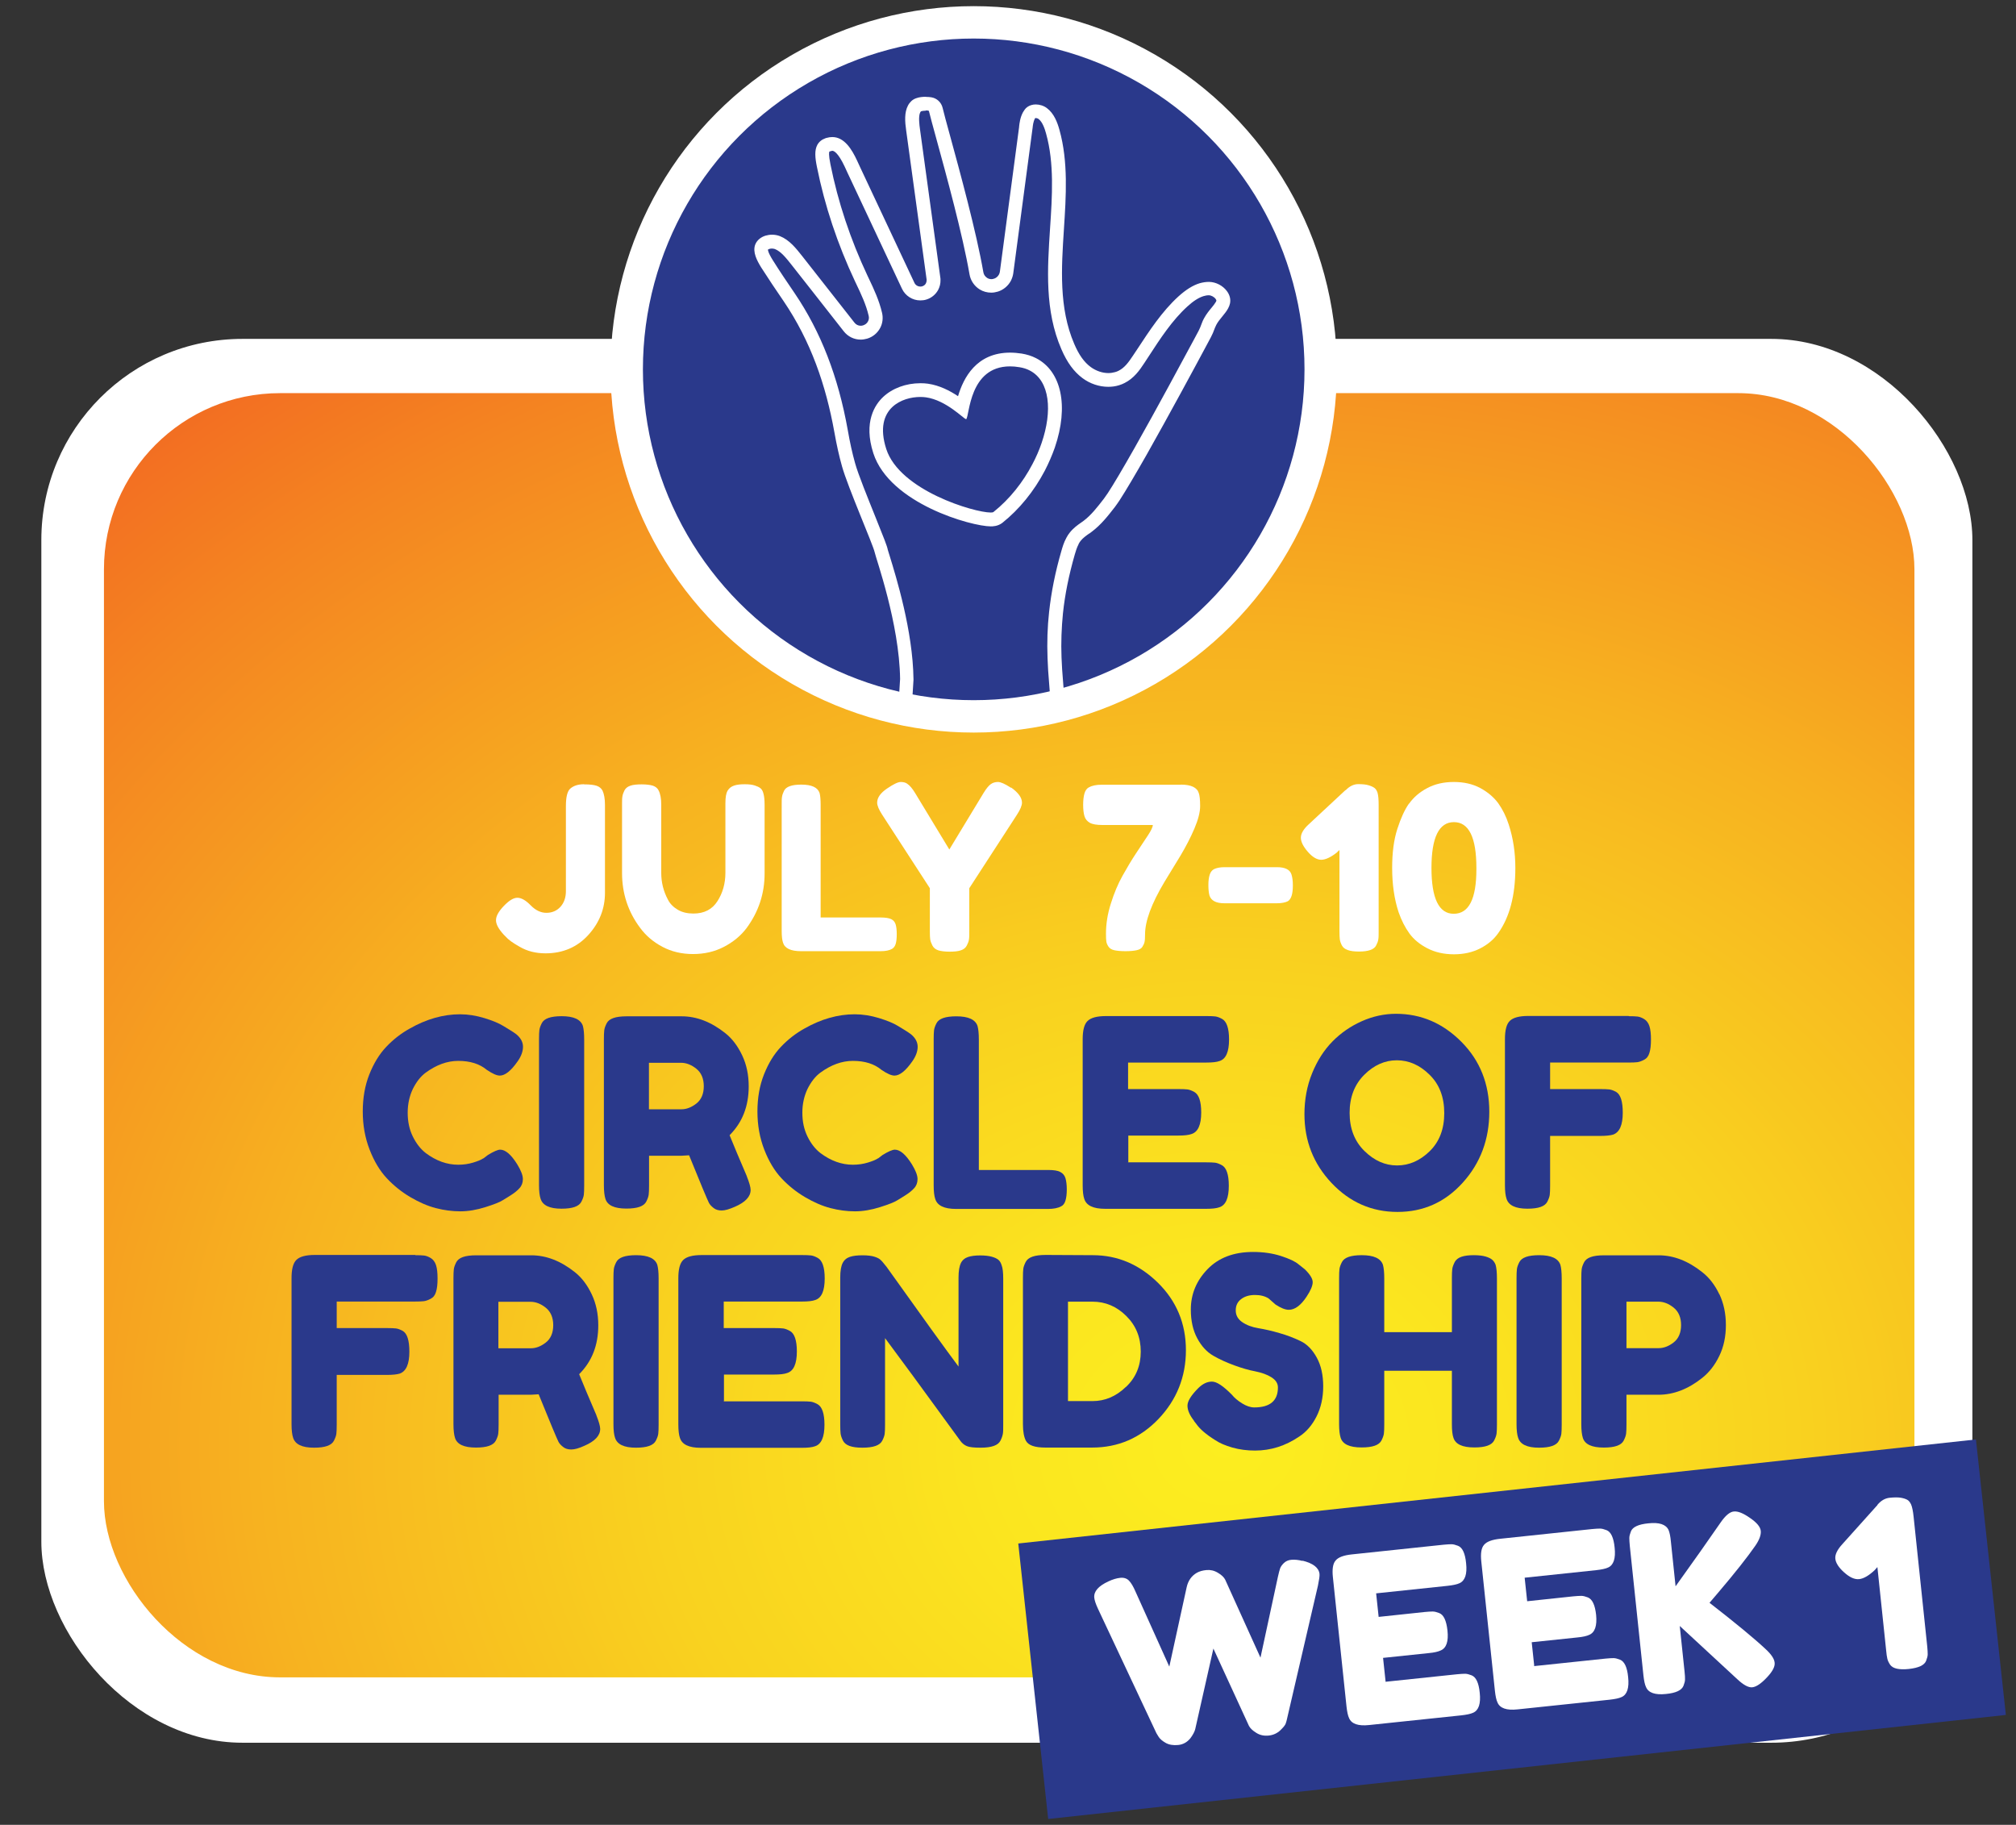 <?xml version="1.0" encoding="UTF-8"?><svg id="a" xmlns="http://www.w3.org/2000/svg" xmlns:xlink="http://www.w3.org/1999/xlink" viewBox="0 0 168.72 152.71"><rect x="0" y="0" width="168.72" height="152.71" fill="#333333" stroke="none"/><defs><style>.d{fill:none;}.e{fill:url(#b);}.f{stroke:#fff;stroke-miterlimit:10;stroke-width:2.71px;}.f,.g{fill:#2a398b;}.h{fill:#fff;}.i{clip-path:url(#c);}</style><radialGradient id="b" cx="547.29" cy="487.66" fx="547.29" fy="487.66" r="153.13" gradientTransform="translate(-502.72 -367.13) scale(1.04 .86)" gradientUnits="userSpaceOnUse"><stop offset="0" stop-color="#fcee1f"/><stop offset=".12" stop-color="#fbe61f"/><stop offset=".3" stop-color="#f9d21f"/><stop offset=".51" stop-color="#f7b220"/><stop offset=".75" stop-color="#f48421"/><stop offset="1" stop-color="#f04e23"/></radialGradient><clipPath id="c"><circle class="d" cx="81.49" cy="30.91" r="29.04"/></clipPath></defs><rect class="h" x="3.46" y="28.36" width="161.61" height="117.48" rx="16.83" ry="16.83"/><rect class="e" x="8.7" y="32.89" width="151.52" height="107.47" rx="14.74" ry="14.74" transform="translate(168.92 173.26) rotate(180)"/><path class="g" d="M40.46,96.94l.38-.29c.48-.29.82-.44,1.02-.44.44,0,.92.41,1.43,1.23.31.51.47.92.47,1.23s-.1.57-.29.77c-.19.21-.42.39-.67.55s-.5.32-.74.46c-.23.15-.71.34-1.44.57-.73.23-1.43.35-2.1.35s-1.36-.09-2.05-.27c-.69-.18-1.4-.49-2.13-.92-.73-.43-1.39-.96-1.97-1.58-.58-.62-1.06-1.42-1.44-2.4s-.57-2.04-.57-3.18.18-2.18.55-3.11.84-1.7,1.42-2.31c.58-.61,1.23-1.12,1.97-1.53,1.39-.79,2.8-1.19,4.2-1.19.67,0,1.35.11,2.04.32.69.21,1.21.43,1.57.65l.51.31c.26.16.46.29.6.4.37.31.55.66.55,1.04s-.15.8-.45,1.22c-.55.79-1.05,1.19-1.49,1.19-.26,0-.62-.16-1.09-.48-.6-.5-1.39-.75-2.39-.75-.92,0-1.83.33-2.73.99-.43.32-.78.78-1.07,1.36-.28.59-.43,1.25-.43,1.99s.14,1.4.43,1.99.65,1.05,1.09,1.39c.87.65,1.77.97,2.71.97.44,0,.86-.06,1.25-.18s.67-.23.84-.35Z"/><path class="g" d="M45.11,86.97c0-.34.01-.59.03-.76.02-.17.09-.36.2-.58.2-.4.75-.59,1.67-.59,1,0,1.59.27,1.77.81.07.25.11.63.11,1.14v12.23c0,.35-.01.61-.03.77s-.09.35-.2.57c-.2.4-.75.59-1.67.59-1,0-1.58-.28-1.75-.84-.08-.23-.13-.61-.13-1.12v-12.23Z"/><path class="g" d="M62.5,98.44c.21.53.32.91.32,1.14,0,.56-.44,1.03-1.32,1.41-.46.2-.82.31-1.1.31s-.51-.07-.68-.21c-.18-.14-.31-.28-.39-.43-.14-.28-.7-1.61-1.66-3.98l-.66.04h-2.69v2.49c0,.34-.01.59-.03.76-.02.17-.09.36-.2.58-.2.4-.75.59-1.67.59-1,0-1.58-.27-1.75-.81-.08-.25-.13-.63-.13-1.14v-12.21c0-.34.01-.59.03-.76.02-.17.09-.36.2-.58.2-.4.75-.59,1.67-.59h4.61c1.25,0,2.47.47,3.65,1.41.57.45,1.04,1.07,1.41,1.85s.55,1.64.55,2.6c0,1.66-.53,3.02-1.6,4.09.31.78.8,1.93,1.45,3.45ZM54.31,92.83h2.73c.41,0,.83-.16,1.24-.48.41-.32.62-.81.62-1.45s-.21-1.13-.62-1.46c-.41-.33-.84-.5-1.28-.5h-2.69v3.89Z"/><path class="g" d="M73.49,96.94l.38-.29c.48-.29.82-.44,1.02-.44.44,0,.92.41,1.43,1.23.31.51.47.92.47,1.23s-.1.57-.29.77c-.19.21-.42.39-.67.55s-.5.32-.74.46c-.23.15-.71.34-1.44.57-.73.23-1.43.35-2.1.35s-1.36-.09-2.05-.27c-.69-.18-1.4-.49-2.13-.92-.73-.43-1.39-.96-1.97-1.58-.58-.62-1.06-1.42-1.44-2.4s-.57-2.04-.57-3.18.18-2.18.55-3.11.84-1.7,1.42-2.31c.58-.61,1.23-1.12,1.97-1.53,1.39-.79,2.8-1.19,4.2-1.19.67,0,1.35.11,2.04.32.69.21,1.21.43,1.57.65l.51.31c.26.16.46.29.6.4.37.31.55.66.55,1.04s-.15.8-.45,1.22c-.55.79-1.05,1.19-1.49,1.19-.26,0-.62-.16-1.09-.48-.6-.5-1.39-.75-2.39-.75-.92,0-1.83.33-2.73.99-.43.32-.78.78-1.07,1.36-.28.59-.43,1.25-.43,1.99s.14,1.4.43,1.99.65,1.05,1.09,1.39c.87.65,1.77.97,2.71.97.44,0,.86-.06,1.25-.18s.67-.23.84-.35Z"/><path class="g" d="M81.92,97.91h5.8c.47,0,.81.05,1.02.17.21.11.36.28.43.52.07.24.11.55.11.94s-.04.7-.11.93c-.07.24-.19.4-.36.48-.27.15-.64.22-1.11.22h-7.68c-1,0-1.58-.28-1.75-.84-.08-.23-.13-.61-.13-1.12v-12.23c0-.34.01-.59.03-.76.02-.17.09-.36.2-.58.2-.4.75-.59,1.67-.59,1,0,1.59.27,1.77.81.07.25.11.63.11,1.14v10.91Z"/><path class="g" d="M94.38,97.27h6.57c.33,0,.57.01.74.03.16.02.35.09.57.21.38.21.58.78.58,1.72,0,1.03-.26,1.63-.79,1.8-.24.09-.61.13-1.11.13h-8.45c-1,0-1.58-.28-1.75-.84-.08-.23-.13-.61-.13-1.12v-12.23c0-.75.13-1.26.41-1.53s.78-.41,1.54-.41h8.41c.33,0,.57.01.74.03.16.02.35.09.57.21.38.21.58.78.58,1.72,0,1.03-.26,1.63-.79,1.8-.24.09-.61.13-1.11.13h-6.55v2.22h4.23c.33,0,.57.01.74.03.16.02.35.09.57.21.38.21.58.78.58,1.72,0,1.03-.27,1.63-.81,1.8-.24.09-.61.13-1.11.13h-4.18v2.22Z"/><path class="g" d="M116.83,84.84c2.11,0,3.93.79,5.48,2.35s2.33,3.52,2.33,5.84-.74,4.3-2.22,5.94c-1.48,1.64-3.3,2.45-5.46,2.45s-4-.81-5.52-2.42c-1.52-1.61-2.27-3.53-2.27-5.76,0-1.22.21-2.36.64-3.42s1-1.95,1.71-2.67c.71-.72,1.53-1.28,2.45-1.69.92-.41,1.88-.62,2.86-.62ZM112.95,93.13c0,1.31.41,2.37,1.23,3.18.82.81,1.73,1.22,2.74,1.22s1.92-.4,2.73-1.19c.81-.79,1.22-1.85,1.22-3.19s-.41-2.41-1.23-3.21c-.82-.81-1.73-1.21-2.74-1.21s-1.92.41-2.73,1.22c-.81.81-1.22,1.87-1.22,3.18Z"/><path class="g" d="M136.31,85.04c.33,0,.57.01.74.03.16.02.35.09.55.21s.35.32.44.59c.09.28.13.65.13,1.12s-.04.84-.13,1.12c-.08.28-.23.47-.45.58-.21.11-.4.18-.57.2-.16.02-.42.03-.76.03h-6.53v2.22h4.2c.34,0,.59.01.76.03.16.02.35.09.57.21.37.22.55.8.55,1.74,0,1.03-.27,1.64-.81,1.83-.23.07-.59.11-1.09.11h-4.18v4.16c0,.35-.01.61-.03.77s-.09.35-.2.57c-.2.4-.75.59-1.67.59-1,0-1.58-.28-1.75-.84-.08-.23-.13-.61-.13-1.12v-12.23c0-.75.13-1.26.41-1.53s.78-.41,1.54-.41h8.41Z"/><path class="g" d="M34.76,105.04c.33,0,.57.01.74.03.16.02.35.09.55.21s.35.32.44.59c.09.28.13.65.13,1.12s-.04.84-.13,1.12c-.08.28-.23.47-.45.58-.21.11-.4.18-.57.2-.16.02-.42.03-.76.03h-6.53v2.22h4.2c.34,0,.59.01.76.03.16.02.35.09.57.21.37.22.55.8.55,1.74,0,1.03-.27,1.64-.81,1.83-.23.07-.59.11-1.09.11h-4.18v4.16c0,.35-.01.61-.03.77s-.09.35-.2.57c-.2.4-.75.59-1.67.59-1,0-1.58-.28-1.75-.84-.08-.23-.13-.61-.13-1.12v-12.23c0-.75.13-1.26.41-1.53s.78-.41,1.54-.41h8.41Z"/><path class="g" d="M49.91,118.44c.21.53.32.91.32,1.14,0,.56-.44,1.03-1.32,1.41-.46.21-.82.31-1.1.31s-.51-.07-.68-.21c-.18-.14-.31-.28-.39-.43-.14-.28-.7-1.61-1.66-3.98l-.66.04h-2.69v2.49c0,.34-.01.59-.03.76-.02.17-.09.36-.2.58-.2.4-.75.59-1.67.59-1,0-1.58-.27-1.75-.81-.08-.25-.13-.63-.13-1.14v-12.21c0-.34.01-.59.03-.76.02-.17.09-.36.2-.58.2-.4.75-.59,1.67-.59h4.61c1.25,0,2.47.47,3.65,1.41.57.45,1.04,1.07,1.41,1.85s.55,1.64.55,2.6c0,1.66-.53,3.02-1.6,4.09.31.78.8,1.93,1.45,3.45ZM41.71,112.83h2.73c.41,0,.83-.16,1.24-.48.41-.32.62-.81.62-1.45s-.21-1.13-.62-1.46c-.41-.33-.84-.5-1.28-.5h-2.69v3.89Z"/><path class="g" d="M51.34,106.97c0-.34.01-.59.03-.76.02-.17.09-.36.2-.58.2-.4.75-.59,1.67-.59,1,0,1.59.27,1.77.81.07.25.11.63.11,1.14v12.23c0,.35-.01.61-.03.77s-.09.35-.2.57c-.2.4-.75.59-1.67.59-1,0-1.58-.28-1.75-.84-.08-.23-.13-.61-.13-1.12v-12.23Z"/><path class="g" d="M60.54,117.27h6.57c.33,0,.57.01.74.03.16.02.35.09.57.21.38.21.58.78.58,1.72,0,1.03-.26,1.63-.79,1.8-.24.09-.61.13-1.11.13h-8.45c-1,0-1.58-.28-1.75-.84-.08-.23-.13-.61-.13-1.12v-12.23c0-.75.13-1.26.41-1.53s.78-.41,1.54-.41h8.41c.33,0,.57.01.74.03.16.02.35.09.57.21.38.21.58.78.58,1.72,0,1.03-.26,1.63-.79,1.8-.24.09-.61.13-1.11.13h-6.55v2.22h4.23c.33,0,.57.01.74.03.16.02.35.09.57.21.38.21.58.78.58,1.72,0,1.03-.27,1.63-.81,1.8-.24.09-.61.13-1.11.13h-4.18v2.22Z"/><path class="g" d="M80.41,105.71c.13-.26.34-.43.61-.52.27-.09.61-.13,1.01-.13s.73.04.98.11.43.16.55.26c.12.1.21.26.27.46.09.23.13.61.13,1.12v12.21c0,.35,0,.61-.03.77s-.09.35-.2.57c-.2.4-.75.59-1.66.59-.56,0-.94-.04-1.15-.13-.21-.09-.39-.23-.53-.42-3.2-4.4-5.31-7.27-6.32-8.62v7.24c0,.35-.01.61-.03.77s-.09.35-.2.57c-.2.4-.75.59-1.67.59s-1.42-.2-1.62-.59c-.11-.22-.18-.42-.2-.59-.02-.18-.03-.43-.03-.77v-12.28c0-.56.07-.96.2-1.22.13-.26.34-.43.61-.52.27-.09.62-.13,1.05-.13s.76.04,1.01.12c.25.08.42.17.52.28.06.04.22.23.49.57,3,4.21,5.01,6.99,6.02,8.34v-7.44c0-.56.07-.96.2-1.22Z"/><path class="g" d="M87.51,105.02l3.95.02c2.06,0,3.88.77,5.44,2.3,1.56,1.53,2.35,3.42,2.35,5.65s-.77,4.15-2.29,5.75c-1.53,1.6-3.38,2.4-5.56,2.4h-3.91c-.87,0-1.41-.18-1.62-.55-.17-.31-.26-.78-.26-1.41v-12.23c0-.35.01-.61.03-.77.02-.16.09-.35.2-.57.2-.4.75-.59,1.67-.59ZM94.23,116.07c.83-.78,1.24-1.77,1.24-2.96s-.4-2.18-1.21-2.98c-.8-.8-1.75-1.2-2.83-1.2h-2.05v8.32h2.07c1.02,0,1.95-.39,2.77-1.18Z"/><path class="g" d="M99.93,118.9c-.37-.47-.55-.89-.55-1.27s.31-.87.92-1.48c.36-.35.73-.53,1.13-.53s.95.37,1.67,1.1c.2.25.48.49.85.72.37.23.71.34,1.02.34,1.32,0,1.98-.56,1.98-1.67,0-.34-.18-.62-.54-.85-.36-.23-.82-.39-1.36-.5-.54-.1-1.12-.27-1.75-.5-.63-.23-1.21-.49-1.75-.8-.54-.31-.99-.79-1.35-1.46-.36-.67-.54-1.47-.54-2.41,0-1.29.47-2.42,1.4-3.38.93-.96,2.2-1.44,3.81-1.44.85,0,1.63.11,2.34.34s1.19.46,1.46.69l.53.42c.44.43.66.79.66,1.08s-.17.7-.51,1.21c-.48.73-.98,1.1-1.49,1.1-.3,0-.67-.15-1.11-.44-.04-.03-.12-.1-.25-.22s-.23-.21-.33-.29c-.3-.19-.68-.29-1.14-.29s-.85.11-1.15.34c-.31.23-.46.54-.46.95s.18.73.54.98c.36.25.81.42,1.35.51s1.13.22,1.77.41c.64.18,1.23.41,1.77.67.54.26.99.72,1.35,1.38.36.65.54,1.46.54,2.41s-.19,1.79-.56,2.52c-.37.73-.85,1.29-1.45,1.68-1.15.78-2.38,1.17-3.69,1.17-.67,0-1.3-.08-1.9-.25-.6-.17-1.08-.38-1.45-.63-.75-.47-1.28-.92-1.58-1.36l-.19-.24Z"/><path class="g" d="M121.74,105.63c.11-.22.31-.37.58-.46s.61-.13,1.02-.13.74.04.98.11.43.16.55.26.23.25.3.44c.07.25.11.63.11,1.14v12.21c0,.34-.01.59-.03.76-.02.17-.09.36-.2.58-.2.4-.75.59-1.66.59-1,0-1.58-.27-1.75-.81-.09-.25-.13-.63-.13-1.14v-4.47h-5.66v4.49c0,.34-.01.59-.03.76-.02.17-.09.36-.2.58-.2.4-.75.59-1.67.59-1,0-1.58-.27-1.75-.81-.08-.25-.13-.63-.13-1.14v-12.21c0-.34.01-.59.03-.76.02-.17.09-.36.2-.58.2-.4.75-.59,1.67-.59,1,0,1.59.27,1.77.81.07.25.11.63.11,1.14v4.49h5.66v-4.51c0-.34.01-.59.03-.76.02-.17.09-.36.2-.58Z"/><path class="g" d="M126.92,106.97c0-.34.01-.59.03-.76.02-.17.09-.36.2-.58.2-.4.75-.59,1.67-.59,1,0,1.59.27,1.77.81.07.25.11.63.11,1.14v12.23c0,.35-.01.61-.03.77s-.09.35-.2.57c-.2.4-.75.59-1.67.59-1,0-1.58-.28-1.75-.84-.08-.23-.13-.61-.13-1.12v-12.23Z"/><path class="g" d="M143.89,108.29c.37.78.55,1.64.55,2.6s-.18,1.82-.55,2.58c-.37.77-.85,1.38-1.43,1.84-1.18.94-2.4,1.41-3.67,1.41h-2.67v2.49c0,.34-.01.59-.03.76-.02.17-.09.36-.2.58-.2.4-.75.59-1.67.59-1,0-1.58-.27-1.75-.81-.08-.25-.13-.63-.13-1.14v-12.21c0-.34.01-.59.03-.76.02-.17.09-.36.2-.58.2-.4.75-.59,1.67-.59h4.57c1.25,0,2.47.47,3.65,1.41.58.45,1.06,1.07,1.43,1.85ZM140.07,112.34c.41-.32.62-.81.62-1.45s-.21-1.13-.62-1.46c-.41-.33-.84-.5-1.28-.5h-2.67v3.89h2.69c.43,0,.85-.16,1.26-.48Z"/><path class="h" d="M48.88,65.64c.48,0,.83.04,1.06.12.23.08.39.22.49.41.13.29.2.68.2,1.18v7.37c0,1.33-.47,2.51-1.4,3.53s-2.13,1.53-3.58,1.53c-.81,0-1.53-.18-2.16-.55-.57-.32-.96-.6-1.18-.86l-.15-.15c-.43-.47-.65-.87-.65-1.21s.21-.73.65-1.19.81-.69,1.14-.69.7.21,1.11.63c.41.42.85.63,1.32.63s.87-.17,1.17-.5.46-.77.46-1.31v-7.12c0-.76.12-1.25.37-1.47.28-.24.66-.36,1.14-.36Z"/><path class="h" d="M60.9,66.16c.12-.2.3-.34.54-.42s.53-.11.88-.11.63.03.84.1.37.14.48.23c.11.09.19.22.24.4.07.22.11.55.11.99v5.75c0,1.68-.5,3.2-1.51,4.57-.49.65-1.13,1.17-1.9,1.57s-1.63.6-2.58.6-1.8-.2-2.57-.61c-.77-.41-1.39-.94-1.87-1.6-1-1.34-1.5-2.87-1.5-4.57v-5.73c0-.3,0-.53.03-.68.02-.15.08-.31.17-.5.1-.19.26-.32.5-.4.23-.08.55-.11.94-.11s.71.04.94.11c.23.08.39.21.48.4.15.29.22.69.22,1.2v5.71c0,.77.18,1.51.55,2.21.18.36.46.64.83.86.37.22.81.32,1.31.32.9,0,1.57-.34,2.01-1.03.44-.68.67-1.48.67-2.38v-5.82c0-.5.06-.84.18-1.05Z"/><path class="h" d="M68.68,76.78h5.02c.41,0,.7.05.89.14.18.09.31.24.37.45s.09.47.09.81-.03.61-.09.81c-.06.2-.17.34-.31.42-.23.13-.55.19-.96.19h-6.65c-.86,0-1.37-.24-1.51-.72-.07-.2-.11-.53-.11-.97v-10.58c0-.29,0-.51.03-.66.02-.15.08-.31.17-.5.17-.34.65-.51,1.44-.51.86,0,1.37.23,1.53.7.06.22.09.55.09.99v9.44Z"/><path class="h" d="M84.63,65.91c.6.43.9.85.9,1.26,0,.24-.14.58-.42,1.01l-3.99,6.15v3.64c0,.29,0,.51-.03.66-.02.15-.08.31-.18.5s-.26.32-.5.4c-.23.08-.55.11-.94.11s-.71-.04-.94-.11c-.23-.08-.4-.21-.5-.41-.1-.2-.16-.37-.18-.51s-.03-.37-.03-.68v-3.6l-3.99-6.15c-.28-.43-.42-.77-.42-1.01,0-.41.27-.8.81-1.17.54-.37.93-.56,1.16-.56s.42.05.55.15c.21.14.43.4.66.78l2.86,4.72,2.86-4.72c.23-.38.44-.63.61-.75.17-.12.37-.18.6-.18s.59.16,1.08.48Z"/><path class="h" d="M98.82,65.66c.86,0,1.37.24,1.51.72.07.2.11.56.11,1.07s-.16,1.14-.48,1.89c-.32.75-.71,1.5-1.15,2.24-.45.74-.9,1.48-1.36,2.23-1.08,1.81-1.62,3.27-1.62,4.38,0,.28-.01.49-.04.62-.02.13-.09.27-.18.42s-.26.24-.49.29-.54.08-.93.08-.7-.03-.93-.08c-.23-.05-.39-.15-.49-.3-.1-.15-.16-.29-.18-.43-.02-.13-.03-.35-.03-.64,0-.83.13-1.67.41-2.54.27-.87.6-1.65.98-2.33.38-.68.76-1.32,1.14-1.89.38-.58.71-1.07.98-1.48.27-.41.41-.7.41-.87h-4.21c-.49,0-.85-.06-1.07-.19s-.37-.31-.44-.55-.11-.56-.11-.95.04-.71.11-.95.19-.41.35-.5c.26-.15.62-.23,1.07-.23h6.65Z"/><path class="h" d="M106.85,75.59h-4.39c-.69,0-1.1-.22-1.24-.65-.06-.23-.09-.52-.09-.88s.04-.64.11-.86.19-.37.35-.46c.22-.11.52-.17.89-.17h4.39c.69,0,1.1.21,1.22.63.07.23.11.52.11.88s-.03.64-.1.87c-.07.22-.17.38-.32.47-.22.11-.53.17-.92.17Z"/><path class="h" d="M112.63,66.12c.32-.33.67-.5,1.04-.5s.67.03.88.1c.21.06.37.14.48.22.11.08.2.22.26.41.06.22.09.55.09,1.01v10.6c0,.29,0,.51-.03.66-.02.15-.08.31-.18.5-.17.34-.65.51-1.44.51s-1.24-.17-1.42-.5c-.1-.19-.16-.36-.18-.52-.02-.16-.03-.39-.03-.69v-6.79l-.24.23c-.5.39-.94.59-1.29.59s-.73-.22-1.12-.67-.58-.84-.58-1.18.22-.72.66-1.12l3.03-2.82.05-.04Z"/><path class="h" d="M117.93,67.25c.36-.51.86-.95,1.5-1.29.65-.35,1.39-.52,2.24-.52s1.59.17,2.22.51c.63.34,1.13.77,1.5,1.27.36.51.66,1.1.88,1.79.37,1.14.55,2.35.55,3.63,0,2.3-.48,4.12-1.44,5.46-.36.51-.85.93-1.49,1.26s-1.37.5-2.21.5-1.58-.17-2.22-.5-1.15-.75-1.51-1.25c-.36-.5-.66-1.08-.9-1.77-.36-1.09-.54-2.33-.54-3.71,0-1.27.14-2.35.43-3.25s.61-1.61.97-2.12ZM121.66,76.47c1.27,0,1.9-1.24,1.9-3.73v-.11c0-2.55-.63-3.83-1.88-3.83s-1.88,1.28-1.88,3.83.62,3.84,1.86,3.84Z"/><rect class="g" x="86.23" y="124.75" width="80.62" height="23.19" transform="translate(-13.98 14.46) rotate(-6.2)"/><path class="h" d="M108.99,130.6c.9.22,1.38.59,1.44,1.11.02.17-.03.49-.13.98l-2.6,11.2c-.02.09-.05.21-.1.35-.05.14-.21.33-.46.57-.26.24-.58.39-.96.43-.38.04-.73-.03-1.03-.22-.3-.18-.51-.38-.62-.58l-2.98-6.48c-.99,4.41-1.5,6.66-1.52,6.74-.02.08-.06.2-.14.35-.08.15-.17.29-.27.42-.27.33-.61.52-1.02.56-.42.04-.77-.02-1.05-.18s-.49-.34-.6-.53l-.17-.28-4.89-10.41c-.19-.41-.29-.72-.31-.93-.05-.52.34-.97,1.18-1.36.36-.17.7-.27,1-.3.3-.03.55.05.73.24.18.19.36.49.54.91l2.83,6.28,1.45-6.63c.12-.56.42-.98.87-1.23.2-.11.46-.19.79-.22.33-.03.65.04.96.23.31.18.51.38.61.58l2.95,6.52,1.46-6.77c.07-.31.13-.54.18-.69s.16-.3.32-.46c.16-.15.37-.25.63-.27s.57,0,.94.1Z"/><path class="h" d="M115.95,140.74l6-.63c.3-.03.52-.04.67-.04s.33.05.54.13c.37.15.6.63.68,1.46.1.91-.09,1.47-.55,1.67-.21.1-.55.17-1,.22l-7.71.81c-.91.1-1.47-.1-1.67-.57-.1-.2-.17-.53-.22-.98l-1.14-10.83c-.07-.66,0-1.13.23-1.39.22-.27.68-.44,1.36-.51l7.67-.81c.3-.03.52-.04.67-.04s.33.05.54.13c.37.14.6.63.68,1.46.1.91-.09,1.46-.55,1.67-.21.1-.55.17-1,.22l-5.98.63.21,1.97,3.86-.41c.3-.03.52-.04.67-.04.15,0,.33.05.54.13.37.14.6.63.69,1.46.1.91-.09,1.47-.57,1.67-.21.1-.55.18-1,.22l-3.82.4.21,1.97Z"/><path class="h" d="M128.37,139.43l6-.63c.3-.03.52-.04.67-.04.15,0,.33.05.54.13.37.15.6.63.68,1.46.1.91-.09,1.47-.55,1.67-.21.1-.55.17-1,.22l-7.71.81c-.91.1-1.47-.1-1.67-.57-.1-.2-.17-.53-.22-.98l-1.14-10.83c-.07-.66,0-1.13.23-1.39.22-.27.68-.44,1.37-.51l7.67-.81c.3-.03.52-.04.67-.04.15,0,.33.05.54.13.37.14.6.63.68,1.46.1.91-.09,1.47-.55,1.67-.21.1-.55.17-1,.22l-5.98.63.21,1.97,3.86-.41c.3-.03.52-.04.68-.04.15,0,.33.05.54.13.37.15.6.63.69,1.46.09.91-.1,1.47-.57,1.67-.21.1-.55.18-1,.22l-3.82.4.21,1.97Z"/><path class="h" d="M143.07,134.13c2.19,1.7,3.75,2.99,4.68,3.86.48.44.74.82.77,1.15.04.33-.18.75-.66,1.25-.47.5-.87.77-1.2.81-.33.04-.76-.2-1.28-.69l-4.8-4.44.4,3.8c.03.31.05.54.04.68,0,.15-.05.32-.13.53-.15.37-.63.6-1.46.68-.91.1-1.47-.1-1.67-.57-.1-.2-.17-.53-.22-.98l-1.14-10.83c-.03-.3-.04-.52-.04-.68,0-.15.05-.33.13-.54.14-.37.63-.6,1.46-.68.91-.1,1.47.09,1.69.55.09.21.16.55.2,1l.39,3.72c1.56-2.17,2.81-3.95,3.77-5.34.4-.58.77-.89,1.1-.92.34-.04.79.14,1.36.54.57.39.87.75.9,1.09.03.33-.12.75-.46,1.24-.66.95-1.7,2.27-3.13,3.95l-.7.82Z"/><path class="h" d="M157.1,125.96c.3-.37.65-.58,1.05-.62.4-.04.71-.04.94,0s.4.1.53.17.23.2.32.39c.09.21.16.55.21,1.02l1.14,10.85c.03.3.04.52.04.67,0,.15-.05.33-.13.54-.14.37-.63.6-1.46.69-.8.08-1.32-.03-1.55-.35-.12-.18-.21-.36-.24-.52-.04-.16-.07-.4-.1-.71l-.73-6.95-.23.26c-.49.46-.92.71-1.3.75-.38.04-.79-.15-1.25-.56-.46-.41-.7-.79-.74-1.14-.04-.35.16-.76.58-1.22l2.89-3.22.05-.04Z"/><circle class="f" cx="81.49" cy="30.91" r="29.04"/><g class="i"><path class="h" d="M77.48,9.24c.08,0,.17,0,.26.04.1.42.31,1.19.62,2.32.83,3.02,2.21,8.06,2.78,11.36.09.52.4.98.85,1.26.29.18.63.27.97.27.18,0,.36-.03.56-.09.45-.14.85-.47,1.08-.9.1-.2.17-.41.2-.62l1.6-12.04s.01-.09.02-.14c.02-.19.05-.51.19-.77,0-.02.02-.03.03-.05,0,0,.02,0,.03,0,.09,0,.19.03.25.08.33.25.52.82.63,1.23.69,2.47.51,5.24.33,7.92-.22,3.38-.46,6.87.95,10.12.48,1.11,1.04,1.87,1.76,2.41.63.47,1.4.73,2.16.73.31,0,.61-.04.9-.13.16-.05.32-.11.47-.19.77-.39,1.24-1.04,1.65-1.67l.36-.55c.97-1.49,1.97-3.03,3.25-4.19.49-.45.95-.74,1.35-.86.14-.04.28-.07.43-.07h0c.21,0,.46.14.58.31.05.07.06.12.06.13,0,.03-.02.06-.04.11-.08.14-.22.32-.37.5-.21.25-.44.54-.63.89-.07.13-.13.26-.18.4-.1.28-.18.47-.27.64l-.38.71c-.88,1.63-3.11,5.79-4.98,9.09-1.01,1.78-1.76,3.05-2.24,3.78-.13.19-.24.35-.33.47-.55.71-1.07,1.38-1.7,1.85l-.21.15c-.29.2-.64.45-.94.83-.1.12-.19.26-.27.41h0s-.02.04-.02.04c-.21.38-.32.77-.41,1.08-.52,1.79-.85,3.46-1.03,5.11-.14,1.27-.18,2.54-.13,3.87.01.34.03.68.05,1.03l1.13,14.79,1.64,21.42.95,12.48h-16.95l1.68-43.3.02-.57v-.06s.02-.06.02-.06v-.06s.24-3.84.24-3.84v-.04s0-.04,0-.04c-.05-4.03-1.46-8.58-1.99-10.3-.08-.27-.14-.45-.16-.52-.06-.33-.32-.96-1.02-2.71-.65-1.62-1.47-3.63-1.72-4.55-.23-.82-.43-1.72-.61-2.76-.8-4.47-2.25-8.21-4.43-11.43-.62-.91-1.26-1.85-1.84-2.78-.44-.7-.41-.89-.41-.89,0,0,0,0,0,0,0,0,.05-.04.12-.06.06-.02.14-.03.21-.03.09,0,.18.02.25.04.51.2.94.75,1.37,1.29l1.88,2.39,2.51,3.2c.35.45.87.7,1.42.7.18,0,.36-.03.54-.08.47-.14.86-.46,1.09-.89.21-.39.26-.84.16-1.27-.24-1.03-.68-1.98-1.12-2.9l-.1-.21c-1.43-3.04-2.47-6.17-3.1-9.32-.17-.83-.11-1.03-.09-1.06,0,0,.02-.01.06-.03h.04c.06-.03.11-.04.15-.04.12,0,.47.13,1.03,1.32l.23.5,4.57,9.73c.28.59.88.97,1.53.97.17,0,.34-.02.5-.07.43-.13.78-.42.99-.8.14-.26.21-.55.2-.85,0-.06,0-.12-.01-.16l-1.71-12.47c-.04-.29-.15-1.07.03-1.4.02-.03.03-.05.07-.08.07-.02.22-.05.41-.05M80.17,33.15c-.67-.45-1.54-.9-2.51-1.04-.2-.03-.41-.04-.63-.04-1.21,0-2.34.42-3.12,1.15-.67.63-1.67,2.08-.82,4.71,1.37,4.22,8.22,6.12,9.83,6.12.14,0,.58,0,.96-.29,1.42-1.13,2.65-2.64,3.56-4.37.33-.64.61-1.29.84-1.94,1.18-3.46.56-6.39-1.58-7.48-.37-.19-.77-.31-1.19-.38-.33-.05-.66-.08-.97-.08-2.84,0-3.91,2.13-4.36,3.64M77.48,8.1c-.27,0-.54.03-.74.1-.18.05-.34.14-.47.26-.11.11-.21.23-.28.37-.31.58-.26,1.35-.15,2.1l1.71,12.47s0,.04,0,.05c0,.09-.02.18-.06.26-.06.12-.17.21-.31.25-.05.02-.11.02-.16.02-.21,0-.4-.12-.49-.31-1.52-3.24-3.05-6.48-4.57-9.73l-.23-.5c-.44-.95-1.07-1.97-2.07-1.97-.15,0-.31.02-.48.07-.03,0-.06.02-.1.03-.31.11-.54.3-.68.56-.24.45-.19,1.06-.03,1.84.65,3.24,1.72,6.46,3.19,9.58l.1.21c.41.86.83,1.75,1.04,2.67.04.16.02.33-.06.47-.08.16-.23.27-.41.33-.07.02-.14.03-.2.03-.2,0-.39-.09-.52-.26-1.46-1.86-2.93-3.73-4.39-5.59-.5-.63-1.06-1.34-1.85-1.65-.21-.08-.43-.12-.66-.12-.18,0-.37.03-.54.08-.36.11-.64.33-.8.61-.03.05-.05.1-.07.15-.22.62.14,1.31.51,1.91.6.94,1.24,1.89,1.87,2.81,2.28,3.36,3.54,7.03,4.25,10.97.19,1.07.4,2.01.64,2.86.48,1.72,2.61,6.59,2.73,7.18.1.5,2.07,5.97,2.13,10.61l-.24,3.84-.14.81.09-.03-1.72,44.5h19.39l-1.05-13.72-1.64-21.42-1.13-14.79c-.02-.33-.04-.66-.05-.98-.05-1.26,0-2.49.12-3.71.17-1.61.5-3.21.99-4.92.08-.27.17-.58.32-.86,0,0,0-.01,0-.02.05-.1.11-.18.17-.26.2-.25.46-.43.71-.61h.02c.07-.06.14-.11.21-.16.76-.57,1.36-1.33,1.93-2.07.1-.13.23-.32.38-.54.54-.83,1.37-2.24,2.28-3.84,1.86-3.29,4.08-7.41,4.99-9.11.13-.24.25-.47.38-.71.12-.22.22-.46.34-.79.03-.08.07-.16.11-.24.13-.25.31-.47.5-.7.18-.22.36-.44.49-.68.08-.15.13-.28.16-.42.07-.35-.02-.71-.26-1.03-.34-.46-.92-.76-1.48-.77-.01,0-.03,0-.04,0-.24,0-.5.04-.75.11-.57.17-1.16.54-1.79,1.11-1.38,1.26-2.42,2.86-3.44,4.41-.12.18-.24.36-.36.54-.36.54-.69,1.01-1.21,1.27-.09.05-.19.08-.29.11-.18.05-.37.08-.56.08-.5,0-1.03-.18-1.47-.5-.56-.41-1-1.03-1.39-1.95-1.29-3-1.07-6.35-.86-9.59.18-2.77.37-5.64-.37-8.3-.17-.62-.45-1.38-1.05-1.83-.26-.2-.61-.31-.94-.31-.13,0-.27.02-.39.06-.22.07-.41.2-.53.37-.05.07-.1.15-.15.23-.24.45-.29.93-.32,1.19,0,.04,0,.08-.01.11-.53,4.01-1.07,8.03-1.6,12.04-.01.08-.04.16-.08.24-.09.16-.23.28-.4.34h-.02c-.07.03-.13.04-.2.04-.13,0-.25-.03-.36-.1-.17-.11-.29-.28-.32-.47-.58-3.35-1.97-8.44-2.8-11.47-.29-1.05-.51-1.87-.61-2.29-.11-.47-.49-.82-.96-.89-.13-.02-.27-.03-.41-.03h0ZM80.85,35.08s0,0,.01,0c.29-.27.23-4.42,3.67-4.42.24,0,.51.02.79.07.32.05.6.14.85.27,1.71.87,1.92,3.41,1,6.08-.2.59-.46,1.19-.77,1.77-.78,1.49-1.89,2.91-3.26,4-.04.03-.12.04-.24.04-1.36,0-7.61-1.84-8.73-5.32-.56-1.74-.19-2.85.51-3.51.65-.61,1.58-.84,2.34-.84.17,0,.32.01.47.03,1.71.24,3.18,1.82,3.35,1.82h0Z"/></g></svg>